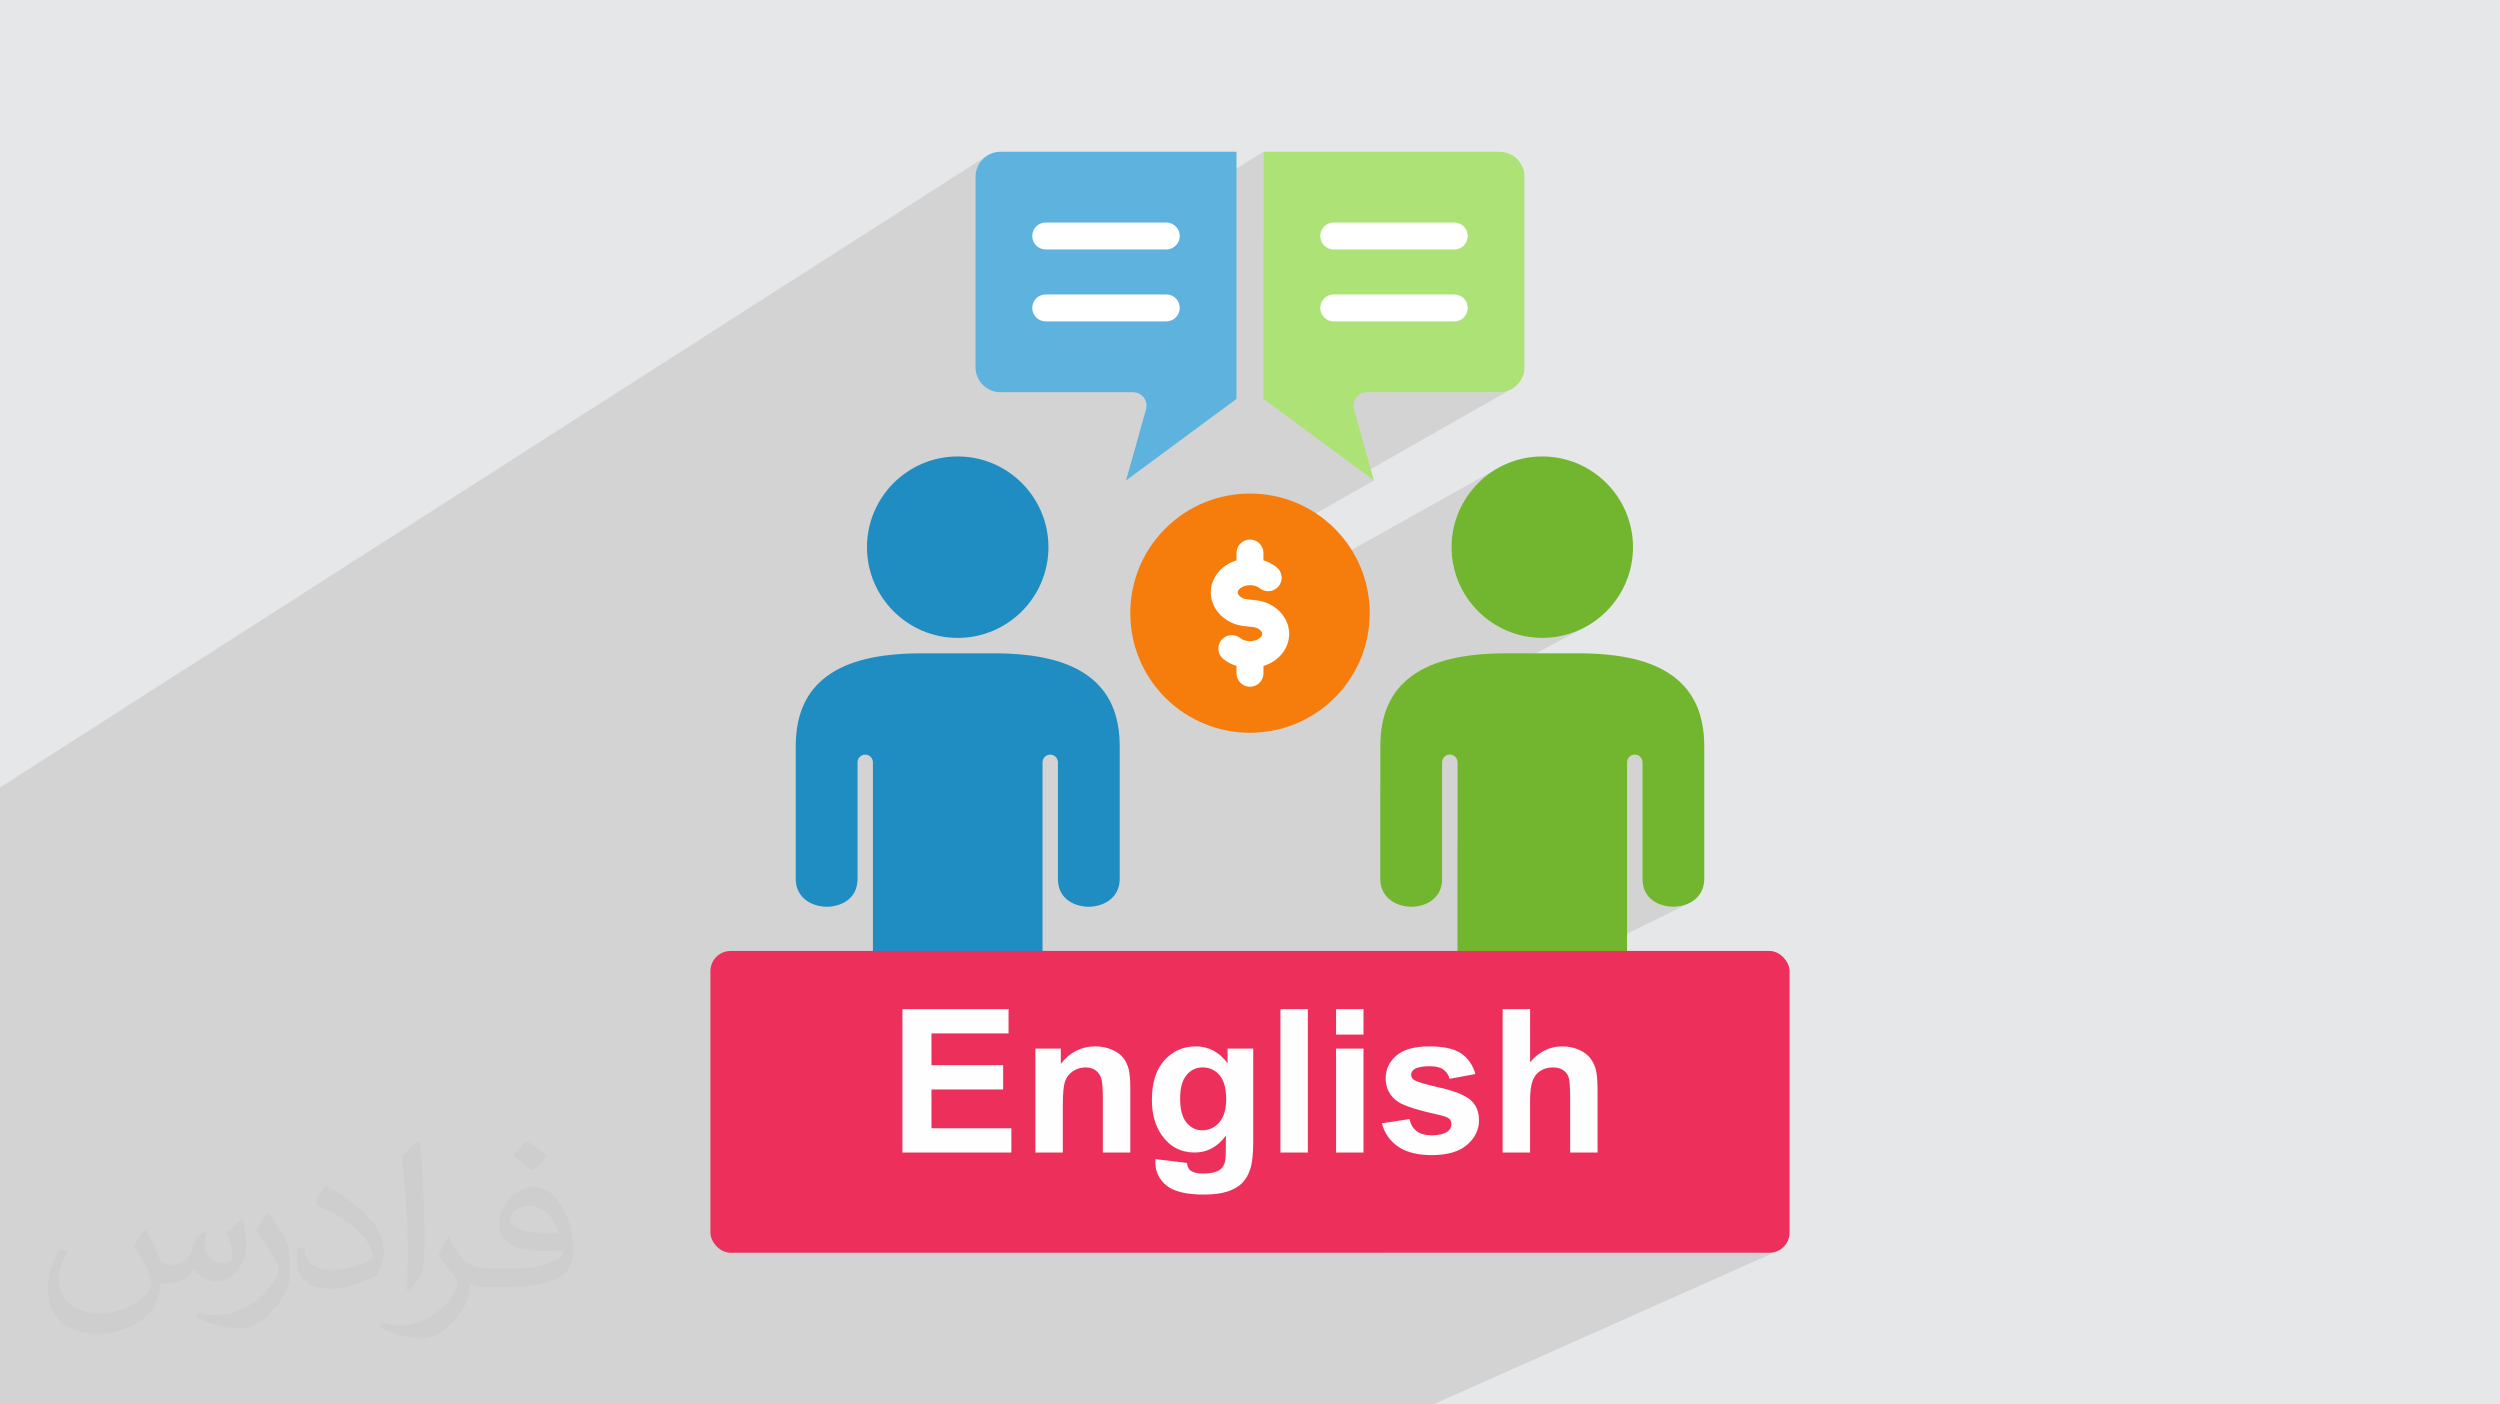 <?xml version="1.0" encoding="UTF-8"?>
<!DOCTYPE svg PUBLIC "-//W3C//DTD SVG 1.0//EN" "http://www.w3.org/TR/2001/REC-SVG-20010904/DTD/svg10.dtd">
<!-- Creator: CorelDRAW -->
<svg xmlns="http://www.w3.org/2000/svg" xml:space="preserve" width="94.192mm" height="52.917mm" version="1.0" style="shape-rendering:geometricPrecision; text-rendering:geometricPrecision; image-rendering:optimizeQuality; fill-rule:evenodd; clip-rule:evenodd"
viewBox="0 0 9404.92 5283.66"
 xmlns:xlink="http://www.w3.org/1999/xlink"
 xmlns:xodm="http://www.corel.com/coreldraw/odm/2003">
 <defs>
  <style type="text/css">
   <![CDATA[
    .fil9 {fill:#EC305B}
    .fil3 {fill:white}
    .fil10 {fill:#FEFEFE;fill-rule:nonzero}
    .fil5 {fill:#1F8CC2;fill-rule:nonzero}
    .fil6 {fill:#5DB3DE;fill-rule:nonzero}
    .fil4 {fill:#72B52F;fill-rule:nonzero}
    .fil7 {fill:#ADE376;fill-rule:nonzero}
    .fil8 {fill:#F67C0B;fill-rule:nonzero}
    .fil2 {fill:#373435;fill-opacity:0.031}
    .fil1 {fill:#2B2A29;fill-opacity:0.102}
    .fil0 {fill:#E6E7E8}
   ]]>
  </style>
 </defs>
 <g id="Layer_x0020_1">
  <polygon class="fil0" points="-0,0 9404.92,0 9404.92,5283.66 -0,5283.66 "/>
  <polygon class="fil1" points="4557.1,2249.69 5020.84,1988.31 4557.1,2249.69 4558.09,2255.17 4561.96,2267.97 4562.93,2270.21 4673.66,2207.89 4682.65,2204.27 4692.37,2202.11 4702.46,2201.38 4712.57,2202.11 4722.28,2204.27 4731.27,2207.89 4739.15,2212.95 4747.74,2218.54 4757.01,2222.2 4766.65,2223.94 4776.38,2223.82 4785.9,2221.86 4794.94,2218.07 4604.28,2324.87 4614.34,2332.11 4976.27,2129.56 5020.84,1988.31 4976.27,2129.56 5639.41,1758.41 5625.12,1766.64 5611.26,1775.52 5597.89,1785.05 5584.98,1795.19 5572.59,1805.93 5560.73,1817.24 5549.42,1829.1 5538.68,1841.49 5528.54,1854.38 5519.01,1867.77 5510.13,1881.62 5501.9,1895.92 5494.35,1910.63 5487.51,1925.74 5481.39,1941.24 5476.02,1957.1 5471.41,1973.28 5467.59,1989.78 5464.59,2006.57 5462.41,2023.64 5461.09,2040.94 5460.64,2058.48 5461.09,2076.03 5462.41,2093.33 5464.59,2110.39 5467.59,2127.19 5471.41,2143.68 5476.01,2159.87 5481.39,2175.73 5487.51,2191.22 5494.35,2206.34 5501.9,2221.05 5510.13,2235.35 5519.01,2249.19 5528.54,2262.58 5538.68,2275.48 5549.42,2287.87 5560.73,2299.73 5572.59,2311.04 5584.98,2321.77 5597.88,2331.92 5611.26,2341.45 5625.11,2350.33 5639.41,2358.56 5654.12,2366.11 5669.24,2372.95 5684.73,2379.07 5700.59,2384.45 5716.78,2389.05 5733.27,2392.87 5750.06,2395.87 5767.13,2398.05 5784.43,2399.37 5801.98,2399.82 5819.51,2399.37 5836.82,2398.05 5853.89,2395.87 5870.68,2392.87 5887.18,2389.05 5903.36,2384.44 5919.22,2379.07 5934.71,2372.95 5949.82,2366.11 5964.54,2358.56 5194.12,2769.84 5193.05,2786.49 5192.59,2808.75 5192.59,2973.01 5442.8,2841.16 5448.23,2839.47 5454.06,2838.88 5459.89,2839.47 5465.33,2841.16 5470.25,2843.83 5474.54,2847.38 5478.09,2851.67 5480.76,2856.6 5482.45,2862.03 5483.04,2867.86 5483.04,3178.75 6138.66,2841.16 6144.09,2839.47 6149.92,2838.88 6155.75,2839.47 6161.18,2841.16 6166.1,2843.83 6170.4,2847.38 6173.94,2851.67 6176.62,2856.6 6178.31,2862.03 6178.9,2867.86 6178.9,2927.65 6411.39,2808.75 6411.41,2808.75 6178.9,2927.66 6178.9,3305.91 6179.71,3320.77 6182.09,3334.27 6185.86,3346.45 6190.88,3357.38 6197,3367.1 6204.06,3375.69 6211.93,3383.18 6220.44,3389.65 6229.46,3395.14 6238.83,3399.71 6248.41,3403.44 6258.04,3406.34 6267.56,3408.51 6276.85,3409.99 6285.73,3410.84 6294.08,3411.11 6304.72,3410.72 6315.35,3409.55 6325.89,3407.59 6336.25,3404.84 6346.33,3401.26 6356.03,3396.88 5934.49,3604.75 6092.04,3604.75 6096.95,3604.37 6101.63,3603.27 6106.01,3601.53 5708.84,3796.32 5756.16,3796.32 5756.16,3978.12 5811.4,3951.4 5819,3947.89 5826.75,3944.86 5834.66,3942.28 5842.7,3940.18 5850.91,3938.55 5859.27,3937.38 5867.79,3936.67 5876.44,3936.44 5885.32,3936.65 5893.98,3937.27 5902.41,3938.3 5910.62,3939.74 5918.61,3941.59 5926.37,3943.86 5933.91,3946.54 5941.23,3949.62 5948.2,3953.08 5954.74,3956.74 5960.83,3960.62 5966.48,3964.74 5971.68,3969.07 5976.44,3973.65 5980.78,3978.47 5984.66,3983.52 5988.18,3988.72 5991.42,3994.07 5994.35,3999.55 5997,4005.19 5999.35,4010.95 6001.4,4016.86 6003.16,4022.91 6004.63,4029.1 6005.91,4035.79 6007.01,4043.34 6007.93,4051.76 6008.69,4061.02 6009.28,4071.15 6009.7,4082.14 6009.95,4093.98 6010.03,4106.69 6010.03,4335.7 5203.93,4712.78 6656.37,4712.78 6671.63,4711.23 6685.86,4706.78 5391.25,5283.66 3983.52,5283.66 3980.93,5283.66 3746.62,5283.66 3478.57,5283.66 3415.34,5283.66 3304.76,5283.66 3186.24,5283.66 3161.77,5283.66 3090.79,5283.66 3080.41,5283.66 3056.7,5283.66 3014.46,5283.66 2986.33,5283.66 2969.98,5283.66 2966.47,5283.66 2783,5283.66 2741.91,5283.66 2718.8,5283.66 2676.27,5283.66 2669.7,5283.66 2626.03,5283.66 2616.39,5283.66 2599.56,5283.66 2578.55,5283.66 2558.05,5283.66 2529.9,5283.66 2500.91,5283.66 2478.61,5283.66 2456.59,5283.66 2424.86,5283.66 2343.19,5283.66 2331.14,5283.66 2328.48,5283.66 2215.32,5283.66 2155.4,5283.66 2154.95,5283.66 2106.31,5283.66 2095.39,5283.66 2089.78,5283.66 2062.62,5283.66 2060.77,5283.66 2048.16,5283.66 1985.88,5283.66 1967.25,5283.66 1960.6,5283.66 1925.65,5283.66 1874.48,5283.66 1801.19,5283.66 1758.16,5283.66 1667.92,5283.66 1638.78,5283.66 1582.34,5283.66 1571.88,5283.66 1571.86,5283.66 1492.45,5283.66 1479.46,5283.66 1473.01,5283.66 1465.63,5283.66 1457.94,5283.66 1400.93,5283.66 1395.14,5283.66 1390.88,5283.66 1357.31,5283.66 1304.01,5283.66 1303.75,5283.66 1248.96,5283.66 1218.12,5283.66 1112.49,5283.66 1057.79,5283.66 955.1,5283.66 884.62,5283.66 850.14,5283.66 813.62,5283.66 807.76,5283.66 725.3,5283.66 718.32,5283.66 605.36,5283.66 596.21,5283.66 574.56,5283.66 545.16,5283.66 485.06,5283.66 415.03,5283.66 302.29,5283.66 229.68,5283.66 224.69,5283.66 203.55,5283.66 147.59,5283.66 146.54,5283.66 141.31,5283.66 51.47,5283.66 -0,5283.66 -0,5239.58 -0,5172.38 -0,5166.6 -0,5142.56 -0,5127.6 -0,5125.59 -0,5125.19 -0,5124.59 -0,5100.68 -0,5085.94 -0,5077.96 -0,5077.7 -0,5069.84 -0,5053.55 -0,5032.74 -0,5031.13 -0,5030.77 -0,5030.19 -0,5027.67 -0,5021.43 -0,5003.78 -0,4974.95 -0,4973.99 -0,4969.2 -0,4965.62 -0,4914.65 -0,4903.83 -0,4901.6 -0,4873.38 -0,4844.77 -0,4838.32 -0,4818.28 -0,4799.52 -0,4743.99 -0,4742.32 -0,4740.56 -0,4738.03 -0,4730.68 -0,4720.94 -0,4720.46 -0,4696.97 -0,4696.33 -0,4690.63 -0,4686.87 -0,4685.81 -0,4631.43 -0,4531.37 -0,4526.22 -0,4514.21 -0,4499.15 -0,4485.07 -0,4480.65 -0,4451.63 -0,4451.62 -0,4445.19 -0,4395.68 -0,4389.29 -0,4356.14 -0,4354.5 -0,4287.71 -0,4284.15 -0,4175.07 -0,4170.83 -0,4168.48 -0,4103.89 -0,4097.81 -0,4080 -0,4055.9 -0,4018.36 -0,4005.92 -0,3971.65 -0,3946.6 -0,3879.27 -0,3862.99 -0,3855.84 -0,3855.55 -0,3836.2 -0,3784.98 -0,3760.82 -0,3634.07 -0,3629.37 -0,3626.69 -0,3620.43 -0,3549.92 -0,3533.15 -0,3525.55 -0,3506.55 -0,3387.59 -0,3316.66 -0,3292.49 -0,3225.07 -0,3006.99 -0,2962.36 3711.32,586.96 3697.4,598.44 3685.91,612.36 3677.23,628.34 3671.75,645.97 3669.83,664.89 3669.82,664.9 3669.82,915.91 3979.57,721.02 3964.64,731.33 3950.25,742.32 3936.43,753.95 3923.21,766.2 3910.6,779.05 3898.63,792.47 3887.32,806.45 3876.71,820.96 3866.81,835.97 3857.63,851.47 3849.22,867.43 3841.59,883.81 3840.45,886.64 3905.67,845.78 3898.16,851.97 3891.97,859.48 3887.29,868.09 3884.34,877.6 3883.31,887.83 3884.34,898.04 3887.29,907.56 3891.97,916.17 3898.16,923.67 3905.67,929.87 3914.27,934.55 3923.79,937.5 3934.01,938.53 4157.81,938.53 4753.04,570.89 4753.04,903.79 5009.75,748.19 4994.24,758.08 4979.29,768.63 4964.93,779.79 4951.19,791.55 4938.09,803.88 4925.65,816.77 4913.91,830.19 4902.88,844.11 4892.58,858.53 4883.06,873.4 4874.32,888.71 4866.39,904.44 4859.31,920.58 4857.61,925.1 4989.09,845.78 4981.59,851.97 4975.4,859.48 4970.72,868.09 4967.77,877.6 4966.74,887.83 4967.77,898.04 4970.72,907.56 4975.4,916.17 4981.59,923.67 4989.09,929.87 4997.7,934.55 5007.22,937.5 5017.43,938.53 5470.88,938.53 5481.09,937.5 5490.61,934.55 5499.21,929.87 5026.09,1209.07 5470.88,1209.07 5481.09,1208.04 5490.61,1205.09 5499.21,1200.41 5167.38,1393.22 5170.71,1393.76 5190.51,1396.02 5210.61,1397.39 5230.97,1397.85 5251.33,1397.39 5271.43,1396.02 5291.23,1393.76 5310.71,1390.63 5329.86,1386.67 5348.63,1381.89 5367.01,1376.31 5384.99,1369.95 5402.51,1362.83 5419.58,1354.99 5436.15,1346.43 5452.2,1337.2 5212.64,1475.51 5641.05,1475.51 5659.97,1473.59 5677.6,1468.09 5693.58,1459.4 5130.73,1779.46 5168.82,1807.58 4651.67,2100.78 4651.67,2107.88 4596.15,2139.34 4591.45,2143.57 4582.08,2154 4574.01,2165.17 4567.28,2176.99 4561.95,2189.37 4558.08,2202.17 4555.72,2215.31 4554.92,2228.67 4555.72,2242.03 "/>
  <path class="fil2" d="M548.54 4627.69c17.95,27.21 29.6,53.36 40.96,82.43 8.45,16.91 12.93,48.09 52.57,48.09 11.61,0 28.28,-3.42 43.06,-11.61 16.63,-8.73 29.32,-21.94 35.94,-42l15.85 -53.36 38.57 -19.02 2.64 2.64c-5.27,20.09 -6.59,39.36 -6.59,54.43 0,44.63 38.57,61.56 69.22,61.56 17.95,0 34.09,-8.73 34.09,-25.11 0,-21.13 -8.98,-57.06 -20.62,-89.29 17.95,-17.95 35.94,-35.94 56.53,-50.47l3.17 1.6c8.98,38.04 14,75.56 14,100.66 0,24.57 -10.83,51.79 -19.81,69.49 -18.49,34.87 -51.25,62.62 -90.87,62.62 -30.1,0 -63.65,-15.07 -86.66,-43.06l-1.32 0c-21.66,26.96 -55.22,51.25 -108.86,51.25l-16.63 0c-2.64,35.41 -10.29,60.49 -21.94,82.95 -31.95,62.34 -126.81,106.47 -216.1,106.47 -124.17,0 -186.51,-71.59 -186.51,-166.96 0,-58.91 19.27,-113.6 48.88,-152.42l24.29 10.04c-18.49,35.41 -30.91,68.68 -30.91,101.45 0,89.29 72.66,131.83 156.4,131.83 77.68,0 173.83,-49.41 191.28,-106.72 -6.59,-62.62 -30.1,-91.93 -66.04,-148.99 10.83,-19.02 24.83,-38.04 42.28,-58.38l3.17 0 0 0 0 0 -0.02 -0.09zm1432.13 -336.04c26.15,16.39 51.79,35.66 76.87,57.85 -14,19.81 -31.45,37.79 -53.11,53.64 -25.11,-20.34 -50.19,-37.79 -75.84,-56.27 17.42,-19.55 34.62,-38.29 52.04,-55.22l0 0 0 0 0 0 0 0 0 0 0.03 0zm13.47 244.11c-42.28,0 -76.87,27.75 -76.87,48.34 0,44.13 84.53,57.85 185.72,57.31 -12.68,-51.79 -57.06,-105.68 -108.86,-105.68l0.01 0.03zm-94.86 236.19c54.96,0 103.04,-1.6 139.74,-10.83 40.96,-10.29 75.56,-30.91 75.56,-45.17 0,-3.7 0,-8.19 -1.32,-11.89 -22.98,2.11 -49.41,2.11 -72.38,2.11 -74.49,0 -131.55,-16.91 -154.02,-58.66 -5.55,-11.61 -9.51,-24.57 -9.51,-39.36 0,-40.43 17.42,-79.79 48.09,-107 25.61,-22.45 53.89,-36.44 82.67,-36.44 52.04,0 93.51,41.75 122.57,107.54 15.85,35.94 26.68,77.4 26.68,129.72 0,34.87 -9.51,64.19 -31.17,85.85 -40.43,39.11 -114.92,53.89 -229.04,53.89l-51.79 0 0 0 -13.47 0c-28.28,0 -48.62,-5.02 -64.72,-17.42l-2.64 0c0.79,6.59 1.32,12.93 1.32,19.02 0,25.61 -8.45,58.38 -25.61,84.53 -50.72,75.3 -105.68,108.04 -153.24,108.04 -48.09,0 -107,-18.49 -160.11,-42.54l9.51 -18.49c17.17,7.13 40.96,11.89 73.7,11.89 85.85,0 198.66,-82.43 212.66,-163 -3.17,-6.59 -8.98,-15.32 -17.17,-24.57 -25.11,-29.85 -40.96,-54.68 -55.75,-80.83 12.68,-25.11 24.29,-45.17 35.13,-63.4l4.49 -0.53c36.72,74.77 69.99,117.55 144.23,117.55l11.61 0 0 0 53.89 0 0 0 0 0 0 0 0 0 0 0 0.09 0.01zm-371.98 79c6.34,-34.34 6.87,-72.91 6.87,-108.86l0 -53.36c0,-99.6 -12.68,-244.36 -22.98,-338.68 17.95,-19.27 43.06,-42 62.87,-57.31l5.81 1.6c13.47,118.62 16.63,256 16.63,383.06 0,33.3 -1.32,65.79 -4.49,89.55 -1.85,30.1 -19.27,52.83 -56.53,87.7l-8.19 -3.7zm-382.8 -157.19c1.85,46.77 24.83,83.49 105.15,83.49 49.93,0 92.19,-12.93 138.96,-35.13 8.45,-3.7 12.93,-8.73 12.93,-12.93 0,-29.32 -22.45,-68.15 -60.23,-103.55 -36.72,-33.3 -85.34,-62.62 -130.76,-82.18 -15.6,-6.59 -20.62,-13.47 -20.62,-20.09 0,-13.47 17.95,-41.75 32.77,-62.09l5.02 -0.53c52.04,27.21 110.17,67.64 153.24,112.53 39.11,41.47 63.4,83.49 63.4,129.19 0,33.81 -10.29,65.51 -26.96,95.11 -57.06,28.79 -117.83,50.72 -178.06,50.72 -73.17,0 -123.1,-34.34 -123.1,-114.92 0,-8.73 0,-22.19 3.17,-39.64l25.11 0 0 0 0 0 0 0 0 0 0 0 -0.02 0zm-132.37 -132.9l45.45 73.45c16.63,27.21 32.23,56.81 32.23,103.55l0 59.7c0,48.34 -30.91,100.13 -80.83,151.38 -39.11,34.62 -73.7,49.41 -105.68,49.41 -47.55,0 -101.98,-14.79 -164.85,-41.75l7.13 -18.49c19.81,5.27 42.79,9.77 71.06,9.77 90.36,-0.53 182.8,-66.57 225.08,-147.15 5.02,-9.26 6.87,-17.95 6.87,-24.04 0,-9.26 -5.02,-19.55 -8.98,-28.79 -22.98,-43.31 -48.62,-82.95 -76.87,-119.68 14.79,-23.25 29.6,-45.7 45.7,-67.9l3.7 0.53 0 0 0 0 0 0 0 0 0 0 -0.02 0.01z"/>
  <ellipse class="fil3" cx="4192.49" cy="1027.84" rx="380.82" ry="370.02"/>
  <ellipse class="fil3" cx="5230.97" cy="1042.69" rx="395.67" ry="355.16"/>
  <ellipse class="fil3" cx="4713.76" cy="2302.65" rx="261.98" ry="332.21"/>
  <path class="fil4" d="M6411.39 2808.75l0 497.16c0,72.28 -60.81,105.2 -117.31,105.2 -42.79,0 -115.19,-22.16 -115.19,-105.2l0 -438.05c0,-15.98 -13,-28.98 -28.98,-28.98 -15.98,0 -28.98,13 -28.98,28.98l0 714.47c0,0 -0.72,2.74 -0.72,2.74 -3.02,11.4 -14.88,19.69 -28.19,19.69l-580.09 0c-13.26,0 -25.09,-8.22 -28.16,-19.53l-0.75 -2.8 0 -714.57c0,-15.98 -13,-28.98 -28.98,-28.98 -15.98,0 -28.98,12.99 -28.98,28.98l0 438.05c0,83.04 -72.41,105.2 -115.19,105.2 -56.5,0 -117.31,-32.92 -117.31,-105.2l0 -497.16c0,-120.81 39.07,-207.97 119.45,-266.44 78.21,-56.88 194.3,-84.54 354.89,-84.54l270.14 0c160.6,0 276.68,27.66 354.89,84.54 80.38,58.48 119.45,145.63 119.45,266.44l-0.02 0zm-609.42 -408.93c188.21,0 341.33,-153.13 341.33,-341.33 0,-188.21 -153.13,-341.33 -341.33,-341.33 -188.21,0 -341.33,153.12 -341.33,341.33 0,188.22 153.12,341.33 341.33,341.33z"/>
  <path class="fil5" d="M3261.58 2058.48c0,-188.22 153.12,-341.33 341.33,-341.33 188.22,0 341.32,153.12 341.32,341.33 0,188.22 -153.12,341.33 -341.32,341.33 -188.21,0 -341.33,-153.13 -341.33,-341.33zm831.28 483.84c-78.2,-56.88 -194.3,-84.54 -354.88,-84.54l-270.14 0c-160.6,0 -276.68,27.65 -354.89,84.54 -80.38,58.47 -119.46,145.63 -119.46,266.44l0 497.16c0,72.28 60.81,105.2 117.31,105.2 42.79,0 115.2,-22.17 115.2,-105.2l0 -438.05c0,-15.99 13,-28.99 28.98,-28.99 15.98,0 28.97,13 28.97,28.99l0 714.57 0.76 2.79c3.06,11.31 14.9,19.54 28.15,19.54l580.1 0c13.32,0 25.17,-8.29 28.2,-19.7l0.73 -2.74 0 -714.46c0,-15.98 12.99,-28.98 28.97,-28.98 15.97,0 28.97,12.99 28.97,28.98l0 438.05c0,83.04 72.41,105.2 115.2,105.2 56.5,0 117.31,-32.92 117.31,-105.2l0 -497.16c0,-120.81 -39.08,-207.97 -119.46,-266.44l0.01 0z"/>
  <path class="fil6" d="M3669.82 664.9l0 716.4c0,51.96 42.18,94.22 94.02,94.22l498.61 0c15.87,0 30.83,7.43 40.41,20.08 9.59,12.64 12.7,29.06 8.41,44.33l-75.17 267.61 415.56 -306.92 0 -929.74 -887.81 0c-51.84,0 -94.02,42.17 -94.02,94.01l-0.01 0.01zm264.19 172.22l453.44 0c28.01,0 50.7,22.7 50.7,50.7 0,28 -22.71,50.7 -50.7,50.7l-453.44 0c-28.01,0 -50.7,-22.71 -50.7,-50.7 0,-28.01 22.71,-50.7 50.7,-50.7zm0 270.54l453.44 0c28.01,0 50.7,22.71 50.7,50.7 0,28 -22.71,50.7 -50.7,50.7l-453.44 0c-28.01,0 -50.7,-22.7 -50.7,-50.7 0,-28 22.71,-50.7 50.7,-50.7l0 0z"/>
  <path class="fil7" d="M5142.44 1475.51l498.61 0c51.84,0 94.01,-42.26 94.01,-94.22l0 -716.4c0,-51.84 -42.18,-94.01 -94.01,-94.01l-888.01 0 0 929.74 415.78 306.96 -75.19 -267.65c-4.29,-15.28 -1.18,-31.69 8.4,-44.33 9.59,-12.65 24.54,-20.08 40.41,-20.08l0 -0.01zm-125.01 -638.38l453.44 0c28,0 50.69,22.7 50.69,50.7 0,28 -22.71,50.7 -50.69,50.7l-453.44 0c-28,0 -50.69,-22.71 -50.69,-50.7 0,-28.01 22.7,-50.7 50.69,-50.7zm0 371.95c-28,0 -50.69,-22.7 -50.69,-50.7 0,-28 22.7,-50.7 50.69,-50.7l453.44 0c28,0 50.69,22.71 50.69,50.7 0,28 -22.71,50.7 -50.69,50.7l-453.44 0z"/>
  <path class="fil8" d="M5020.84 1988.31c-175.52,-175.52 -461.2,-175.52 -636.82,0 -85.01,85.09 -131.87,198.13 -131.87,318.34 0,120.22 46.86,233.25 131.87,318.34 87.77,87.77 203.12,131.65 318.41,131.65 115.29,0 230.64,-43.88 318.41,-131.65 85.02,-85.01 131.87,-198.12 131.87,-318.34 0,-120.21 -46.85,-233.25 -131.87,-318.34l0 0zm-218.04 490.98c-14.77,11.88 -31.78,20.57 -49.74,26.22l0 27.37c0,28.03 -22.74,50.69 -50.69,50.69 -27.95,0 -50.69,-22.67 -50.69,-50.69l0 -27.37c-17.88,-5.65 -34.76,-14.34 -49.46,-26.14 -21.8,-17.52 -25.27,-49.47 -7.75,-71.26 17.52,-21.8 49.46,-25.27 71.32,-7.75 19.19,15.43 54.17,15.43 73.36,0 6.01,-4.85 9.42,-10.49 9.42,-15.71 0,-5.22 -3.4,-10.79 -9.56,-15.79 -10.86,-8.77 -20.43,-9.92 -40.92,-11.66 -25.49,-2.25 -60.32,-5.28 -95.87,-33.82 -30.05,-24.33 -47.29,-58.87 -47.29,-94.72 0,-35.85 17.23,-70.39 47.14,-94.65 14.7,-11.81 31.64,-20.5 49.6,-26.14l0 -27.45c0,-27.96 22.67,-50.69 50.69,-50.69 28.03,0 50.69,22.74 50.69,50.69l0 27.37c17.95,5.65 34.9,14.27 49.6,26.14 21.87,17.52 25.27,49.47 7.75,71.26 -17.53,21.8 -49.47,25.27 -71.26,7.75 -19.19,-15.43 -54.17,-15.43 -73.36,0 -6.08,4.85 -9.42,10.49 -9.42,15.71 0,5.22 3.33,10.86 9.5,15.79 10.93,8.77 20.42,9.92 40.98,11.66 25.42,2.25 60.33,5.28 95.8,33.82 30.12,24.33 47.29,58.87 47.29,94.72 0,35.85 -17.16,70.39 -47.14,94.65l0 0z"/>
  <rect class="fil9" x="2672.6" y="3577.45" width="4059.7" height="1135.33" rx="75.94" ry="75.94"/>
  <path class="fil10" d="M3394.88 4335.7l0 -539.37 399.26 0 0 91.15 -290.03 0 0 119.78 269.69 0 0 91.15 -269.69 0 0 146.15 300.58 0 0 91.14 -409.81 0zm857.27 0l-103.2 0 0 -199.25c0,-42.19 -2.26,-69.42 -6.65,-81.74 -4.52,-12.43 -11.68,-21.97 -21.73,-28.88 -10.03,-6.91 -22.1,-10.29 -36.16,-10.29 -18.08,0 -34.28,4.89 -48.59,14.69 -14.44,9.8 -24.23,22.86 -29.51,38.92 -5.4,16.2 -8.04,46.08 -8.04,89.77l0 176.77 -103.2 0 0 -390.97 95.68 0 0 57.37c34.27,-43.81 77.34,-65.66 129.44,-65.66 22.85,0 43.81,4.14 62.77,12.3 19.08,8.29 33.4,18.71 43.06,31.39 9.8,12.81 16.57,27.25 20.34,43.44 3.89,16.2 5.77,39.3 5.77,69.42l0 242.69zm94.8 24.86l118.27 14.32c2.01,13.93 6.53,23.47 13.56,28.75 9.91,7.41 25.36,11.17 46.45,11.17 27,0 47.21,-4.01 60.78,-12.17 9.04,-5.4 15.94,-14.07 20.59,-26.12 3.14,-8.54 4.76,-24.48 4.76,-47.46l0.51 -57.12c-31.14,42.56 -70.31,63.77 -117.52,63.77 -52.48,0 -94.16,-22.22 -124.8,-66.54 -24.1,-35.03 -36.16,-78.72 -36.16,-130.82 0,-65.54 15.82,-115.52 47.34,-150.04 31.51,-34.53 70.8,-51.85 117.76,-51.85 48.34,0 88.27,21.22 119.65,63.65l0 -55.37 96.42 0 0 350.54c0,46.08 -3.76,80.61 -11.42,103.33 -7.53,22.86 -18.2,40.68 -32.01,53.74 -13.69,12.93 -32.02,23.22 -55,30.51 -22.98,7.4 -51.98,11.04 -87.01,11.04 -66.29,0 -113.25,-11.42 -141,-34.15 -27.75,-22.86 -41.56,-51.6 -41.56,-86.64 0,-3.38 0.13,-7.66 0.38,-12.55zm92.66 -228.25c0,41.44 8.03,71.69 23.97,90.9 16.08,19.21 35.92,28.88 59.39,28.88 25.11,0 46.46,-9.91 63.78,-29.64 17.45,-19.71 26.11,-48.84 26.11,-87.51 0,-40.43 -8.28,-70.43 -24.98,-90.02 -16.57,-19.58 -37.66,-29.38 -63.15,-29.38 -24.73,0 -45.07,9.67 -61.15,28.88 -15.95,19.21 -23.97,48.47 -23.97,87.89zm377.29 203.39l0 -539.37 103.2 0 0 539.37 -103.2 0zm209.29 -443.7l0 -95.68 103.2 0 0 95.68 -103.2 0zm0 443.7l0 -390.97 103.2 0 0 390.97 -103.2 0zm172.39 -109.98l103.95 -15.82c4.39,19.96 13.31,35.16 26.87,45.45 13.43,10.42 32.39,15.57 56.62,15.57 26.74,0 46.83,-4.89 60.39,-14.69 9.05,-6.91 13.56,-16.2 13.56,-27.75 0,-7.79 -2.51,-14.32 -7.4,-19.46 -5.15,-4.89 -16.7,-9.55 -34.53,-13.69 -83.49,-18.45 -136.35,-35.28 -158.7,-50.47 -31.01,-21.22 -46.46,-50.59 -46.46,-88.14 0,-34.02 13.43,-62.53 40.18,-85.62 26.74,-23.11 68.18,-34.66 124.29,-34.66 53.49,0 93.29,8.79 119.28,26.24 25.99,17.58 43.94,43.44 53.74,77.72l-97.18 18.07c-4.14,-15.32 -12.17,-27.12 -23.85,-35.28 -11.67,-8.16 -28.38,-12.18 -50.09,-12.18 -27.37,0 -46.96,3.76 -58.88,11.42 -7.91,5.4 -11.8,12.43 -11.8,20.98 0,7.4 3.38,13.68 10.29,18.83 9.42,6.9 41.69,16.56 96.92,29.13 55.25,12.55 93.79,27.87 115.63,46.08 21.73,18.33 32.52,44.06 32.52,76.96 0,35.78 -14.94,66.67 -44.95,92.4 -29.87,25.74 -74.2,38.67 -132.96,38.67 -53.23,0 -95.42,-10.79 -126.56,-32.26 -31.01,-21.48 -51.35,-50.6 -60.89,-87.52zm557.58 -429.39l0 199.89c33.53,-39.81 73.7,-59.77 120.29,-59.77 23.97,0 45.57,4.39 64.78,13.18 19.21,8.92 33.65,20.09 43.43,33.9 9.8,13.69 16.46,28.89 19.97,45.58 3.63,16.69 5.4,42.57 5.4,77.59l0 229 -103.2 0 0 -206.16c0,-40.93 -2.02,-66.92 -5.91,-77.96 -4.01,-11.05 -11.04,-19.84 -21.09,-26.24 -10.04,-6.53 -22.61,-9.8 -37.79,-9.8 -17.32,0 -32.77,4.14 -46.46,12.55 -13.68,8.29 -23.59,20.85 -29.87,37.67 -6.4,16.69 -9.55,41.56 -9.55,74.33l0 195.6 -103.2 0 0 -539.37 103.2 0z"/>
 </g>
</svg>
